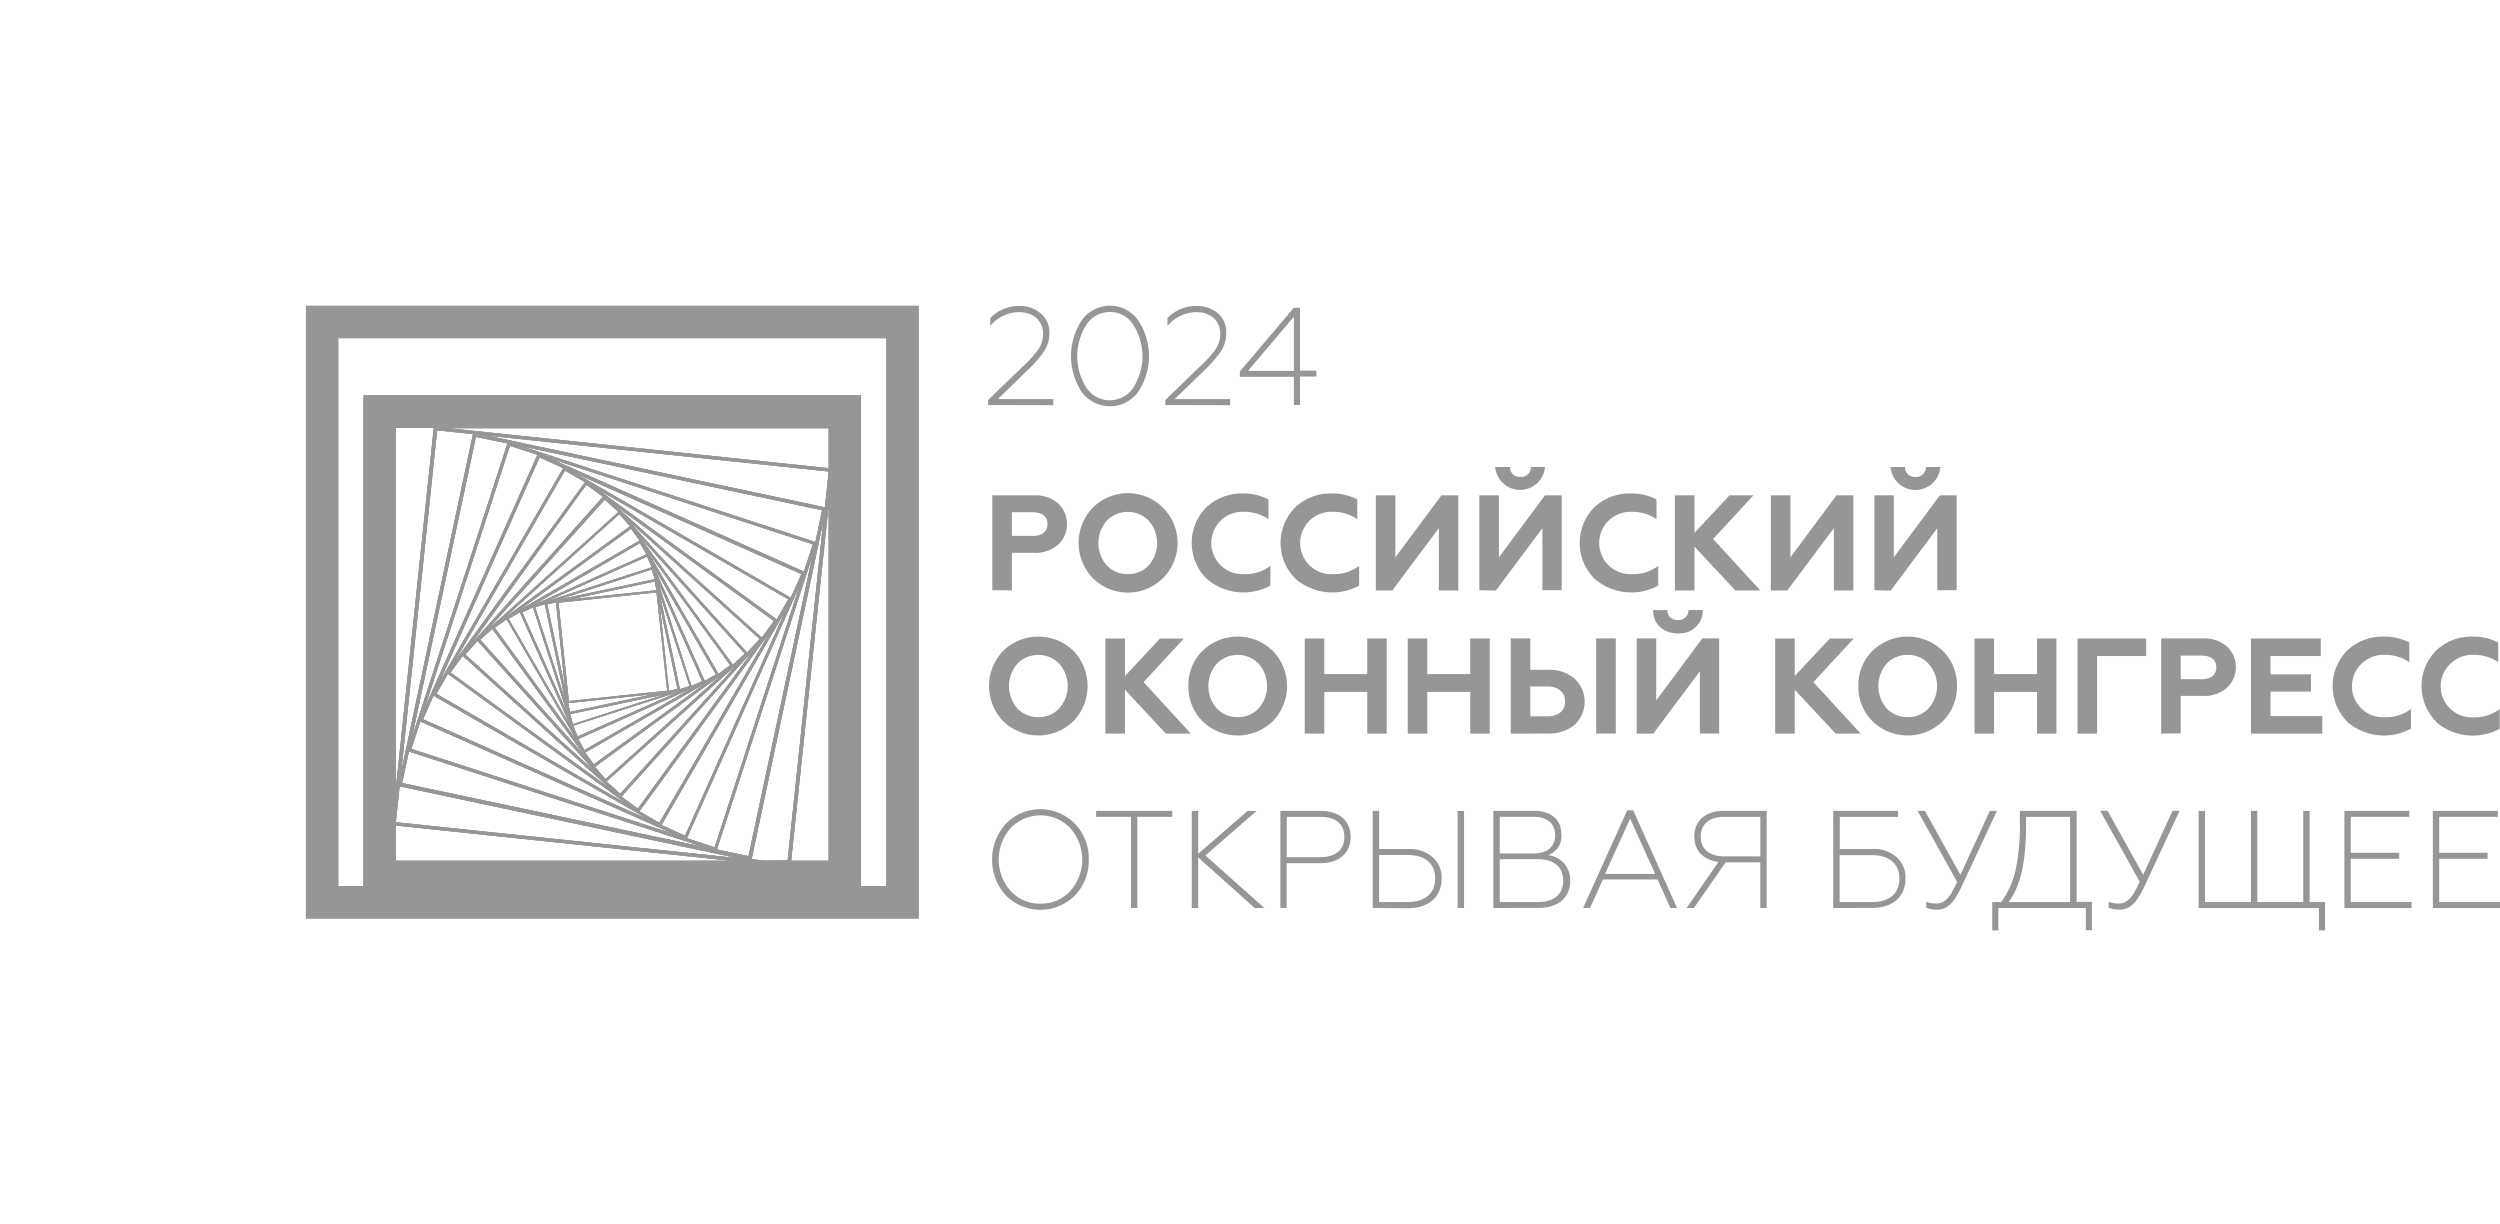 <?xml version="1.0" encoding="UTF-8"?> <svg xmlns="http://www.w3.org/2000/svg" xmlns:xlink="http://www.w3.org/1999/xlink" id="Слой_1" data-name="Слой 1" viewBox="0 0 466.74 228.6"><defs><style>.cls-1{fill:#979595;}.cls-2{clip-path:url(#clip-path);}</style><clipPath id="clip-path" transform="translate(28.56 3.19)"><path class="cls-1" d="M28.56,168.27H142.92V53.92H28.56Zm85.64-10.79-2.44-.26,13.37-63-6.64,63.21ZM76,108.69l17.1-5.56.59,1.8ZM94,107l-15.86,1.67,15.52-3.3Zm0,.41,2,18.35-18.36,1.93-1.92-18.35Zm-.6,19-15.52,3.3-.35-1.63Zm-16.49-1.27-3.3-15.52,1.63-.34Zm0,2.16-5.55-17.11,1.79-.58Zm.32,2.35-8.28-18.54,2-.87Zm.66,2.55L66.4,112.33l2.09-1.2Zm0-2.07,17.64-3.68L78.4,132Zm20-4.07L79.3,134.3l-.87-2Zm-1.56-.27L94.63,109.9l3.29,15.53Zm-1.71-18,5.56,17.1-1.8.58Zm-.32-2.35L102.53,124l-2,.86Zm-.66-2.55,11.46,19.84-2.09,1.2Zm-1-2.72L107.76,121l-2.19,1.6Zm.49,2.54L73.67,109l18.56-8.27Zm-22,7L90.92,98.21l1.21,2.09Zm-2.72,1L89.25,95.53l1.59,2.19Zm-2.87,1.51L87.06,92.79l2,2.27Zm.48.23,13,22.46L63.83,114Zm14.47,25.33-19.4-21.55,2.26-2Zm-1.08-3,21-9.37L80.54,136.84Zm23.77-10.42L82.29,139.5l-1.6-2.19Zm2.87-1.51-21.55,19.4-2-2.26Zm3-2L87.23,145l-2.55-2.29Zm-.79.06L91.09,97.3l19.41,21.55ZM89.06,94.32l24.21,21.79-2.35,2.53Zm-2.6-3,29.46,21.43-2.25,3.1Zm.43,1.07L62.55,114.31,84.35,90.1ZM59.53,116.91l21.39-29.6L84,89.56Zm1.06-.43,21.92,24.34L58.31,119Zm24.53,27.36L55.56,122.37l2.26-3.11Zm3.25,3-35.45-20.5,2.15-3.73Zm-.9-1.31,24.58-27.3L90.52,147.76ZM115.06,115,94.54,150.43l-3.72-2.15Zm2.92-4L99.34,152.84l-4.4-2Zm-1.53,1.46L83.15,88.24,118.6,108.7ZM79.19,85.33,121.06,104l-2,4.41Zm1.47,1.49-24.2,33.3L76.92,84.67ZM53.54,124.08,72.18,82.21l4.4,2Zm-2.74,4.73L66.64,80.06l5.13,1.66Zm1.58-2.12,39.91,23-41.87-18.6ZM97,152.43l-48.76-15.8,1.67-5.13Zm5.55,2.44L46.52,143l1.26-5.89Zm-2.86-1.57,21-47.09L104.87,155Zm23.41-52.65-11.92,56-5.89-1.25Zm-1.57,2.87-47.09-21,48.75,15.91ZM68.92,80.15l56,11.92L123.67,98Zm-6.43-2,63.66,6.69-.7,6.69Zm3.69,1.44-17.8,54.8,11.91-56ZM46.36,140.81l6.69-63.65,6.69.7ZM109,157l-63.65-6.69.7-6.69Zm17.15-65.87V157.5h-7Zm0-6.91-71-7.47h71ZM52.42,76.7,45.34,144V76.68Zm55.33,80.8H45.32v-6.56Zm29.17,4.76h-4.73V70.63H39.31v91.63H34.58V59.94H136.92Z"></path></clipPath></defs><path class="cls-1" d="M28.56,168.27H142.92V53.92H28.56Zm85.64-10.79-2.44-.26,13.37-63-6.64,63.21ZM76,108.69l17.1-5.56.59,1.8ZM94,107l-15.86,1.67,15.52-3.3Zm0,.41,2,18.35-18.36,1.93-1.92-18.35Zm-.6,19-15.52,3.3-.35-1.63Zm-16.49-1.27-3.3-15.52,1.63-.34Zm0,2.16-5.55-17.11,1.79-.58Zm.32,2.35-8.28-18.54,2-.87Zm.66,2.55L66.4,112.33l2.09-1.2Zm0-2.07,17.64-3.68L78.4,132Zm20-4.07L79.3,134.3l-.87-2Zm-1.56-.27L94.63,109.9l3.29,15.53Zm-1.71-18,5.56,17.1-1.8.58Zm-.32-2.35L102.53,124l-2,.86Zm-.66-2.55,11.46,19.84-2.09,1.2Zm-1-2.72L107.76,121l-2.19,1.6Zm.49,2.54L73.67,109l18.56-8.27Zm-22,7L90.92,98.21l1.21,2.09Zm-2.72,1L89.25,95.53l1.59,2.19Zm-2.87,1.51L87.06,92.79l2,2.27Zm.48.23,13,22.46L63.83,114Zm14.47,25.33-19.4-21.55,2.26-2Zm-1.08-3,21-9.37L80.54,136.84Zm23.77-10.42L82.29,139.5l-1.6-2.19Zm2.87-1.51-21.55,19.4-2-2.26Zm3-2L87.23,145l-2.55-2.29Zm-.79.06L91.09,97.3l19.41,21.55ZM89.06,94.32l24.21,21.79-2.35,2.53Zm-2.6-3,29.46,21.43-2.25,3.1Zm.43,1.07L62.55,114.31,84.35,90.1ZM59.53,116.91l21.39-29.6L84,89.56Zm1.06-.43,21.92,24.34L58.31,119Zm24.53,27.36L55.56,122.37l2.26-3.11Zm3.25,3-35.45-20.5,2.15-3.73Zm-.9-1.31,24.58-27.3L90.52,147.76ZM115.06,115,94.54,150.43l-3.72-2.15Zm2.92-4L99.34,152.84l-4.4-2Zm-1.53,1.46L83.15,88.24,118.6,108.7ZM79.19,85.33,121.06,104l-2,4.41Zm1.47,1.49-24.2,33.3L76.92,84.67ZM53.54,124.08,72.18,82.21l4.4,2Zm-2.74,4.73L66.64,80.06l5.13,1.66Zm1.58-2.12,39.91,23-41.87-18.6ZM97,152.43l-48.76-15.8,1.67-5.13Zm5.55,2.44L46.52,143l1.26-5.89Zm-2.86-1.57,21-47.09L104.87,155Zm23.41-52.65-11.92,56-5.89-1.25Zm-1.57,2.87-47.09-21,48.75,15.91ZM68.92,80.15l56,11.92L123.67,98Zm-6.43-2,63.66,6.69-.7,6.69Zm3.69,1.44-17.8,54.8,11.91-56ZM46.36,140.81l6.69-63.65,6.69.7ZM109,157l-63.65-6.69.7-6.69Zm17.15-65.87V157.5h-7Zm0-6.91-71-7.47h71ZM52.42,76.7,45.34,144V76.68Zm55.33,80.8H45.32v-6.56Zm29.17,4.76h-4.73V70.63H39.31v91.63H34.58V59.94H136.92Z" transform="translate(28.56 3.19)"></path><path class="cls-1" d="M28.56,168.27H142.92V53.92H28.56Zm85.64-10.79-2.44-.26,13.37-63-6.64,63.21ZM76,108.69l17.1-5.56.59,1.8ZM94,107l-15.86,1.67,15.52-3.3Zm0,.41,2,18.35-18.36,1.93-1.92-18.35Zm-.6,19-15.52,3.3-.35-1.63Zm-16.49-1.27-3.3-15.52,1.63-.34Zm0,2.16-5.55-17.11,1.79-.58Zm.32,2.35-8.28-18.54,2-.87Zm.66,2.55L66.4,112.33l2.09-1.2Zm0-2.07,17.64-3.68L78.4,132Zm20-4.07L79.3,134.3l-.87-2Zm-1.56-.27L94.63,109.9l3.29,15.53Zm-1.71-18,5.56,17.1-1.8.58Zm-.32-2.35L102.53,124l-2,.86Zm-.66-2.55,11.46,19.84-2.09,1.2Zm-1-2.72L107.76,121l-2.19,1.6Zm.49,2.54L73.67,109l18.56-8.27Zm-22,7L90.92,98.21l1.21,2.09Zm-2.72,1L89.25,95.53l1.59,2.19Zm-2.87,1.51L87.06,92.79l2,2.27Zm.48.23,13,22.46L63.83,114Zm14.47,25.33-19.4-21.55,2.26-2Zm-1.08-3,21-9.37L80.54,136.84Zm23.77-10.42L82.29,139.5l-1.6-2.19Zm2.87-1.51-21.55,19.4-2-2.26Zm3-2L87.23,145l-2.55-2.29Zm-.79.06L91.09,97.3l19.41,21.55ZM89.06,94.32l24.21,21.79-2.35,2.53Zm-2.6-3,29.46,21.43-2.25,3.1Zm.43,1.07L62.55,114.31,84.35,90.1ZM59.53,116.91l21.39-29.6L84,89.56Zm1.06-.43,21.92,24.34L58.31,119Zm24.53,27.36L55.56,122.37l2.26-3.11Zm3.25,3-35.45-20.5,2.15-3.73Zm-.9-1.31,24.58-27.3L90.52,147.76ZM115.06,115,94.54,150.43l-3.72-2.15Zm2.92-4L99.34,152.84l-4.4-2Zm-1.53,1.46L83.15,88.24,118.6,108.7ZM79.19,85.33,121.06,104l-2,4.41Zm1.47,1.49-24.2,33.3L76.92,84.67ZM53.54,124.08,72.18,82.21l4.4,2Zm-2.74,4.73L66.64,80.06l5.13,1.66Zm1.58-2.12,39.91,23-41.87-18.6ZM97,152.43l-48.76-15.8,1.67-5.13Zm5.55,2.44L46.52,143l1.26-5.89Zm-2.86-1.57,21-47.09L104.87,155Zm23.41-52.65-11.92,56-5.89-1.25Zm-1.57,2.87-47.09-21,48.75,15.91ZM68.92,80.15l56,11.92L123.67,98Zm-6.43-2,63.66,6.69-.7,6.69Zm3.69,1.44-17.8,54.8,11.91-56ZM46.36,140.81l6.69-63.65,6.69.7ZM109,157l-63.65-6.69.7-6.69Zm17.15-65.87V157.5h-7Zm0-6.91-71-7.47h71ZM52.42,76.7,45.34,144V76.68Zm55.33,80.8H45.32v-6.56Zm29.17,4.76h-4.73V70.63H39.31v91.63H34.58V59.94H136.92Z" transform="translate(28.56 3.19)"></path><g class="cls-2"><rect class="cls-1" x="4.9" y="30.27" width="161.68" height="161.68" transform="translate(-25.23 99.16) rotate(-46.15)"></rect></g><path class="cls-1" d="M155.92,72.43v-.94l6.4-6.19a22.8,22.8,0,0,0,3-3.29,5.17,5.17,0,0,0,.85-2.93c0-2.36-1.78-4-4.51-4a7.1,7.1,0,0,0-5.33,2.57V56.17a7.38,7.38,0,0,1,5.44-2.23,5.85,5.85,0,0,1,4,1.4A4.58,4.58,0,0,1,167.35,59a6,6,0,0,1-.91,3.27,20.89,20.89,0,0,1-3.11,3.6l-5.59,5.44h10.34v1.15Z" transform="translate(28.56 3.19)"></path><path class="cls-1" d="M173.41,70a12.13,12.13,0,0,1,0-13.4,6.43,6.43,0,0,1,10.5,0,12,12,0,0,1,0,13.4,6.49,6.49,0,0,1-9.08,1.41A6.33,6.33,0,0,1,173.41,70m5.26,1.53A5.21,5.21,0,0,0,183,69.21a10.86,10.86,0,0,0,0-11.79,5.13,5.13,0,0,0-4.35-2.36,5.23,5.23,0,0,0-4.38,2.36,11,11,0,0,0,0,11.79,5.3,5.3,0,0,0,4.38,2.34" transform="translate(28.56 3.19)"></path><path class="cls-1" d="M189,72.43v-.94l6.4-6.19a22.45,22.45,0,0,0,3-3.29,5.26,5.26,0,0,0,.86-2.93c0-2.36-1.79-4-4.51-4a7.12,7.12,0,0,0-5.34,2.57V56.17a7.38,7.38,0,0,1,5.44-2.23,5.85,5.85,0,0,1,4,1.4A4.56,4.56,0,0,1,200.37,59a6.2,6.2,0,0,1-.9,3.27,21.34,21.34,0,0,1-3.11,3.6l-5.6,5.44H201.1v1.15Z" transform="translate(28.56 3.19)"></path><path class="cls-1" d="M213,72.43V67.16H202.92v-1L213,54.26h1.14V66h3.08v1.11h-3.08v5.29Zm-8.56-6.38H213V55.94Z" transform="translate(28.56 3.19)"></path><path class="cls-1" d="M159.23,164a10,10,0,0,1,0-13.4,9,9,0,0,1,12.73-.16l.15.16a9.16,9.16,0,0,1,2.59,6.68,9.29,9.29,0,0,1-2.59,6.72,9.11,9.11,0,0,1-12.87,0h0m6.45,1.52a7.34,7.34,0,0,0,5.55-2.35,8.82,8.82,0,0,0,0-11.77,7.68,7.68,0,0,0-10.87-.22,2.28,2.28,0,0,0-.22.22,8.8,8.8,0,0,0,0,11.77,7.3,7.3,0,0,0,5.54,2.35" transform="translate(28.56 3.19)"></path><polygon class="cls-1" points="211.15 169.53 211.15 152.5 204.64 152.5 204.64 151.39 218.85 151.39 218.85 152.5 212.34 152.5 212.34 169.53 211.15 169.53"></polygon><polygon class="cls-1" points="222.5 169.53 222.5 151.39 223.7 151.39 223.7 159.4 232.92 151.39 234.61 151.39 225.04 159.71 236.06 169.53 234.25 169.53 223.7 160.09 223.7 169.53 222.5 169.53"></polygon><path class="cls-1" d="M210.48,166.33V148.19H218c3.53,0,5.6,1.95,5.6,4.87s-2.07,4.9-5.6,4.9h-6.35v8.37Zm1.19-9.48h6.25c2.87,0,4.51-1.38,4.51-3.79s-1.64-3.75-4.51-3.75h-6.25Z" transform="translate(28.56 3.19)"></path><path class="cls-1" d="M227.72,166.33V148.19h1.2v7.13h5.36a6.59,6.59,0,0,1,4.64,1.53,5.07,5.07,0,0,1,1.66,4c0,3.35-2.33,5.52-6.3,5.52Zm1.19-1.11h5.29c3.29,0,5.18-1.61,5.18-4.41s-1.89-4.38-5.18-4.38h-5.28Zm14.67-17h1.19v18.11h-1.19Z" transform="translate(28.56 3.19)"></path><path class="cls-1" d="M250.24,166.33V148.19h7.62c3.19,0,5.08,1.66,5.08,4.38a3.7,3.7,0,0,1-2.51,3.89,4.61,4.61,0,0,1,4.15,4.85c0,3-2.18,5-5.84,5Zm1.2-10.18h6.27c2.59,0,4.07-1.25,4.07-3.42s-1.48-3.42-4.07-3.42h-6.27Zm0,9.07h7.12c3,0,4.72-1.45,4.72-4s-1.71-4-4.72-4h-7.12Z" transform="translate(28.56 3.19)"></path><path class="cls-1" d="M267,166.33l8.24-18.24h1.11l8.19,18.24h-1.24l-2.4-5.33H270.7l-2.41,5.33Zm4.09-6.37h9.36l-4.67-10.32Z" transform="translate(28.56 3.19)"></path><path class="cls-1" d="M286.33,166.33l5.93-8.6c-2.87-.34-4.51-2.18-4.51-4.77,0-2.9,2.08-4.77,5.52-4.77h8v18.14h-1.19v-8.52H293.6l-5.91,8.52Zm13.76-9.64v-7.38h-6.74c-2.77,0-4.4,1.37-4.4,3.68s1.6,3.7,4.4,3.7Z" transform="translate(28.56 3.19)"></path><path class="cls-1" d="M313.7,166.33V148.19h12.1v1.12H314.92v6h6a6.57,6.57,0,0,1,4.61,1.52,5.09,5.09,0,0,1,1.66,4c0,3.32-2.31,5.49-6.27,5.49Zm1.19-1.11h6c3.3,0,5.16-1.58,5.16-4.38s-1.92-4.38-5.16-4.38h-6Z" transform="translate(28.56 3.19)"></path><path class="cls-1" d="M331.07,166.31v-1.14a5,5,0,0,0,1.84.33c1.66,0,2.64-1.21,3.81-3.83l.1-.23-7.38-13.25h1.37l6.63,11.95,5.5-11.95h1.32l-6.69,14.33c-1.42,3-2.69,4.12-4.48,4.12a5.67,5.67,0,0,1-2-.33" transform="translate(28.56 3.19)"></path><path class="cls-1" d="M343.38,170.51v-5.29h1.69a16.64,16.64,0,0,0,2.64-5.81,40.07,40.07,0,0,0,.83-9.33v-1.89h10.6v17H362v5.29h-1.14v-4.15H344.52v4.18Zm14.54-5.29V149.31H349.7v1.21c0,6.92-.9,11.49-3.26,14.7Z" transform="translate(28.56 3.19)"></path><path class="cls-1" d="M365.13,166.31v-1.14a5,5,0,0,0,1.84.33c1.66,0,2.65-1.21,3.81-3.83l.14-.24-7.39-13.25h1.39l6.64,11.95,5.49-11.95h1.32l-6.68,14.33c-1.43,3-2.7,4.12-4.49,4.12a5.67,5.67,0,0,1-2-.33" transform="translate(28.56 3.19)"></path><polygon class="cls-1" points="432.94 173.7 432.94 169.53 410.47 169.53 410.47 151.39 411.66 151.39 411.66 168.41 420.24 168.41 420.24 151.39 421.43 151.39 421.43 168.41 430.01 168.41 430.01 151.39 431.2 151.39 431.2 168.41 434.08 168.41 434.08 173.7 432.94 173.7"></polygon><polygon class="cls-1" points="437.69 169.53 437.69 151.39 449.81 151.39 449.81 152.5 438.88 152.5 438.88 159.21 447.92 159.21 447.92 160.33 438.88 160.33 438.88 168.41 450.23 168.41 450.23 169.53 437.69 169.53"></polygon><polygon class="cls-1" points="454.2 169.53 454.2 151.39 466.33 151.39 466.33 152.5 455.39 152.5 455.39 159.21 464.43 159.21 464.43 160.33 455.39 160.33 455.39 168.41 466.74 168.41 466.74 169.53 454.2 169.53"></polygon><path class="cls-1" d="M156.7,107V89.29h7.76a6.47,6.47,0,0,1,4.52,1.5,5.31,5.31,0,0,1,0,7.73,6.52,6.52,0,0,1-4.52,1.5h-4.1v7Zm3.66-10.14h3.85c1.75,0,2.79-.79,2.79-2.21s-1-2.21-2.79-2.21h-3.85Z" transform="translate(28.56 3.19)"></path><path class="cls-1" d="M175.43,91.62a9.28,9.28,0,1,1,0,13.09,9.49,9.49,0,0,1,0-13.09M182,104a5.18,5.18,0,0,0,3.9-1.65,6.3,6.3,0,0,0,0-8.32,5.47,5.47,0,0,0-7.75-.09l-.09.09a6.35,6.35,0,0,0,0,8.32A5.27,5.27,0,0,0,182,104" transform="translate(28.56 3.19)"></path><path class="cls-1" d="M196.66,104.81a9.45,9.45,0,0,1,0-13.29,9.67,9.67,0,0,1,6.9-2.58,10,10,0,0,1,4.7,1.11v3.68a8.16,8.16,0,0,0-4.67-1.37A5.88,5.88,0,0,0,199.35,94a5.83,5.83,0,0,0,4.39,10,7.64,7.64,0,0,0,4.87-1.55v3.68a10.47,10.47,0,0,1-11.92-1.3" transform="translate(28.56 3.19)"></path><path class="cls-1" d="M213.25,104.81a9.45,9.45,0,0,1,0-13.29,9.63,9.63,0,0,1,6.9-2.58,9.94,9.94,0,0,1,4.69,1.11v3.68a8.16,8.16,0,0,0-4.67-1.37A5.85,5.85,0,0,0,215.94,94a5.83,5.83,0,0,0,4.38,10,7.64,7.64,0,0,0,4.87-1.55v3.68a10.47,10.47,0,0,1-11.92-1.3" transform="translate(28.56 3.19)"></path><polygon class="cls-1" points="256.86 110.24 256.86 92.48 260.51 92.48 260.51 104.05 269.11 92.48 272.26 92.48 272.26 110.24 268.63 110.24 268.63 98.6 259.93 110.24 256.86 110.24"></polygon><path class="cls-1" d="M247.63,107V89.29h3.65v11.57l8.6-11.57H263V107H259.4V95.43l-8.7,11.64ZM253.36,84A1.77,1.77,0,0,0,255,85.84h.25a1.83,1.83,0,0,0,2-1.66,1.21,1.21,0,0,0,0-.19h2.63a4.66,4.66,0,0,1-9.29,0Z" transform="translate(28.56 3.19)"></path><path class="cls-1" d="M269.09,104.81a9.45,9.45,0,0,1,0-13.29A9.61,9.61,0,0,1,276,88.94a10,10,0,0,1,4.7,1.11v3.68A8.16,8.16,0,0,0,276,92.36,5.88,5.88,0,0,0,271.77,94a5.83,5.83,0,0,0,4.39,10,7.64,7.64,0,0,0,4.87-1.55v3.68a10.47,10.47,0,0,1-11.92-1.3" transform="translate(28.56 3.19)"></path><polygon class="cls-1" points="312.7 110.24 312.7 92.48 316.35 92.48 316.35 99.49 322.89 92.48 327.36 92.48 319.83 100.63 328.65 110.24 323.99 110.24 316.35 102.05 316.35 110.24 312.7 110.24"></polygon><polygon class="cls-1" points="330.61 110.24 330.61 92.48 334.26 92.48 334.26 104.05 342.86 92.48 346.01 92.48 346.01 110.24 342.38 110.24 342.38 98.6 333.68 110.24 330.61 110.24"></polygon><path class="cls-1" d="M321.38,107V89.29H325v11.57l8.6-11.57h3.14V107h-3.62V95.43l-8.7,11.64ZM327.11,84a1.77,1.77,0,0,0,1.68,1.85H329a1.83,1.83,0,0,0,2-1.66,1.21,1.21,0,0,0,0-.19h2.69a4.66,4.66,0,0,1-9.29,0Z" transform="translate(28.56 3.19)"></path><path class="cls-1" d="M158.71,118.35a9.39,9.39,0,0,1,13.16,0,9.49,9.49,0,0,1,0,13.08,9.41,9.41,0,0,1-13.16,0,9.47,9.47,0,0,1,0-13.08m6.59,12.35a5.21,5.21,0,0,0,3.91-1.65,6.3,6.3,0,0,0,0-8.32,5.47,5.47,0,0,0-7.75-.09l-.09.09a6.35,6.35,0,0,0,0,8.32,5.27,5.27,0,0,0,3.93,1.65" transform="translate(28.56 3.19)"></path><polygon class="cls-1" points="206.37 136.96 206.37 119.21 210.03 119.21 210.03 126.21 216.57 119.21 221.03 119.21 213.5 127.35 222.33 136.96 217.66 136.96 210.03 128.77 210.03 136.96 206.37 136.96"></polygon><path class="cls-1" d="M195.92,118.35a9.4,9.4,0,0,1,13.17,0,9.42,9.42,0,0,1,0,13.08,9.4,9.4,0,0,1-13.17,0,9,9,0,0,1-2.61-6.54,8.93,8.93,0,0,1,2.61-6.54m6.6,12.35a5.21,5.21,0,0,0,3.91-1.65,6.3,6.3,0,0,0,0-8.32,5.47,5.47,0,0,0-7.75-.09l-.09.09a6.35,6.35,0,0,0,0,8.32,5.27,5.27,0,0,0,3.93,1.65" transform="translate(28.56 3.19)"></path><polygon class="cls-1" points="243.59 136.96 243.59 119.21 247.24 119.21 247.24 125.85 255.26 125.85 255.26 119.21 258.89 119.21 258.89 136.96 255.26 136.96 255.26 129.18 247.24 129.18 247.24 136.96 243.59 136.96"></polygon><polygon class="cls-1" points="262.82 136.96 262.82 119.21 266.47 119.21 266.47 125.85 274.49 125.85 274.49 119.21 278.12 119.21 278.12 136.96 274.49 136.96 274.49 129.18 266.47 129.18 266.47 136.96 262.82 136.96"></polygon><path class="cls-1" d="M253.49,133.77V116h3.65v5.86h3.3a7.23,7.23,0,0,1,5,1.68,5.87,5.87,0,0,1,.24,8.32l-.24.25a7.39,7.39,0,0,1-5,1.65Zm3.65-3.22h3.1c2.13,0,3.39-1,3.39-2.77s-1.26-2.81-3.39-2.81h-3.1ZM269.44,116h3.66v17.76h-3.66Z" transform="translate(28.56 3.19)"></path><path class="cls-1" d="M277,133.77V116h3.65v11.57l8.6-11.57h3.15v17.76H288.8V122.13l-8.7,11.64Zm5.73-23.06a1.77,1.77,0,0,0,1.68,1.85h.25a1.82,1.82,0,0,0,2-1.63,1.7,1.7,0,0,0,0-.22h2.69a4.28,4.28,0,0,1-4.23,4.35h-.41c-2.67,0-4.62-1.67-4.65-4.34Z" transform="translate(28.56 3.19)"></path><polygon class="cls-1" points="331.42 136.96 331.42 119.21 335.07 119.21 335.07 126.21 341.62 119.21 346.08 119.21 338.55 127.35 347.38 136.96 342.71 136.96 335.07 128.77 335.07 136.96 331.42 136.96"></polygon><path class="cls-1" d="M321,118.35a9.4,9.4,0,0,1,13.17,0,8.89,8.89,0,0,1,2.63,6.54,9,9,0,0,1-2.63,6.54,9.4,9.4,0,0,1-13.17,0,9,9,0,0,1-2.61-6.54,8.93,8.93,0,0,1,2.61-6.54m6.6,12.35a5.17,5.17,0,0,0,3.9-1.65,6.26,6.26,0,0,0,0-8.32,5.1,5.1,0,0,0-3.9-1.65,5.2,5.2,0,0,0-3.94,1.65,6.4,6.4,0,0,0,0,8.32,5.27,5.27,0,0,0,3.94,1.65" transform="translate(28.56 3.19)"></path><polygon class="cls-1" points="368.64 136.96 368.64 119.21 372.29 119.21 372.29 125.85 380.31 125.85 380.31 119.21 383.93 119.21 383.93 136.96 380.31 136.96 380.31 129.18 372.29 129.18 372.29 136.96 368.64 136.96"></polygon><polygon class="cls-1" points="387.87 136.96 387.87 119.21 400.68 119.21 400.68 122.48 391.52 122.48 391.52 136.96 387.87 136.96"></polygon><path class="cls-1" d="M374.92,133.77V116h7.76a6.52,6.52,0,0,1,4.52,1.5,5.31,5.31,0,0,1,.22,7.5l-.22.23a6.57,6.57,0,0,1-4.52,1.5h-4.11v7Zm3.65-10.15h3.86c1.75,0,2.79-.79,2.79-2.21s-1-2.2-2.79-2.2h-3.86Z" transform="translate(28.56 3.19)"></path><polygon class="cls-1" points="420.24 136.96 420.24 119.21 433.28 119.21 433.28 122.48 423.89 122.48 423.89 125.9 431.45 125.9 431.45 129.12 423.89 129.12 423.89 133.69 433.56 133.69 433.56 136.96 420.24 136.96"></polygon><path class="cls-1" d="M409.66,131.54a9.47,9.47,0,0,1,0-13.29,9.6,9.6,0,0,1,6.9-2.59,9.82,9.82,0,0,1,4.69,1.11v3.66a8.16,8.16,0,0,0-4.67-1.37,5.85,5.85,0,0,0-4.23,1.65,5.8,5.8,0,0,0,4.34,10,7.64,7.64,0,0,0,4.87-1.55v3.68a10.5,10.5,0,0,1-11.93-1.29" transform="translate(28.56 3.19)"></path><path class="cls-1" d="M426.26,131.54a9.45,9.45,0,0,1,0-13.29,9.64,9.64,0,0,1,6.9-2.59,9.82,9.82,0,0,1,4.69,1.11v3.66a8.13,8.13,0,0,0-4.66-1.37,5.87,5.87,0,0,0-4.27,1.67,5.8,5.8,0,0,0,4.34,10,7.64,7.64,0,0,0,4.87-1.55v3.68a10.49,10.49,0,0,1-11.92-1.29" transform="translate(28.56 3.19)"></path></svg> 